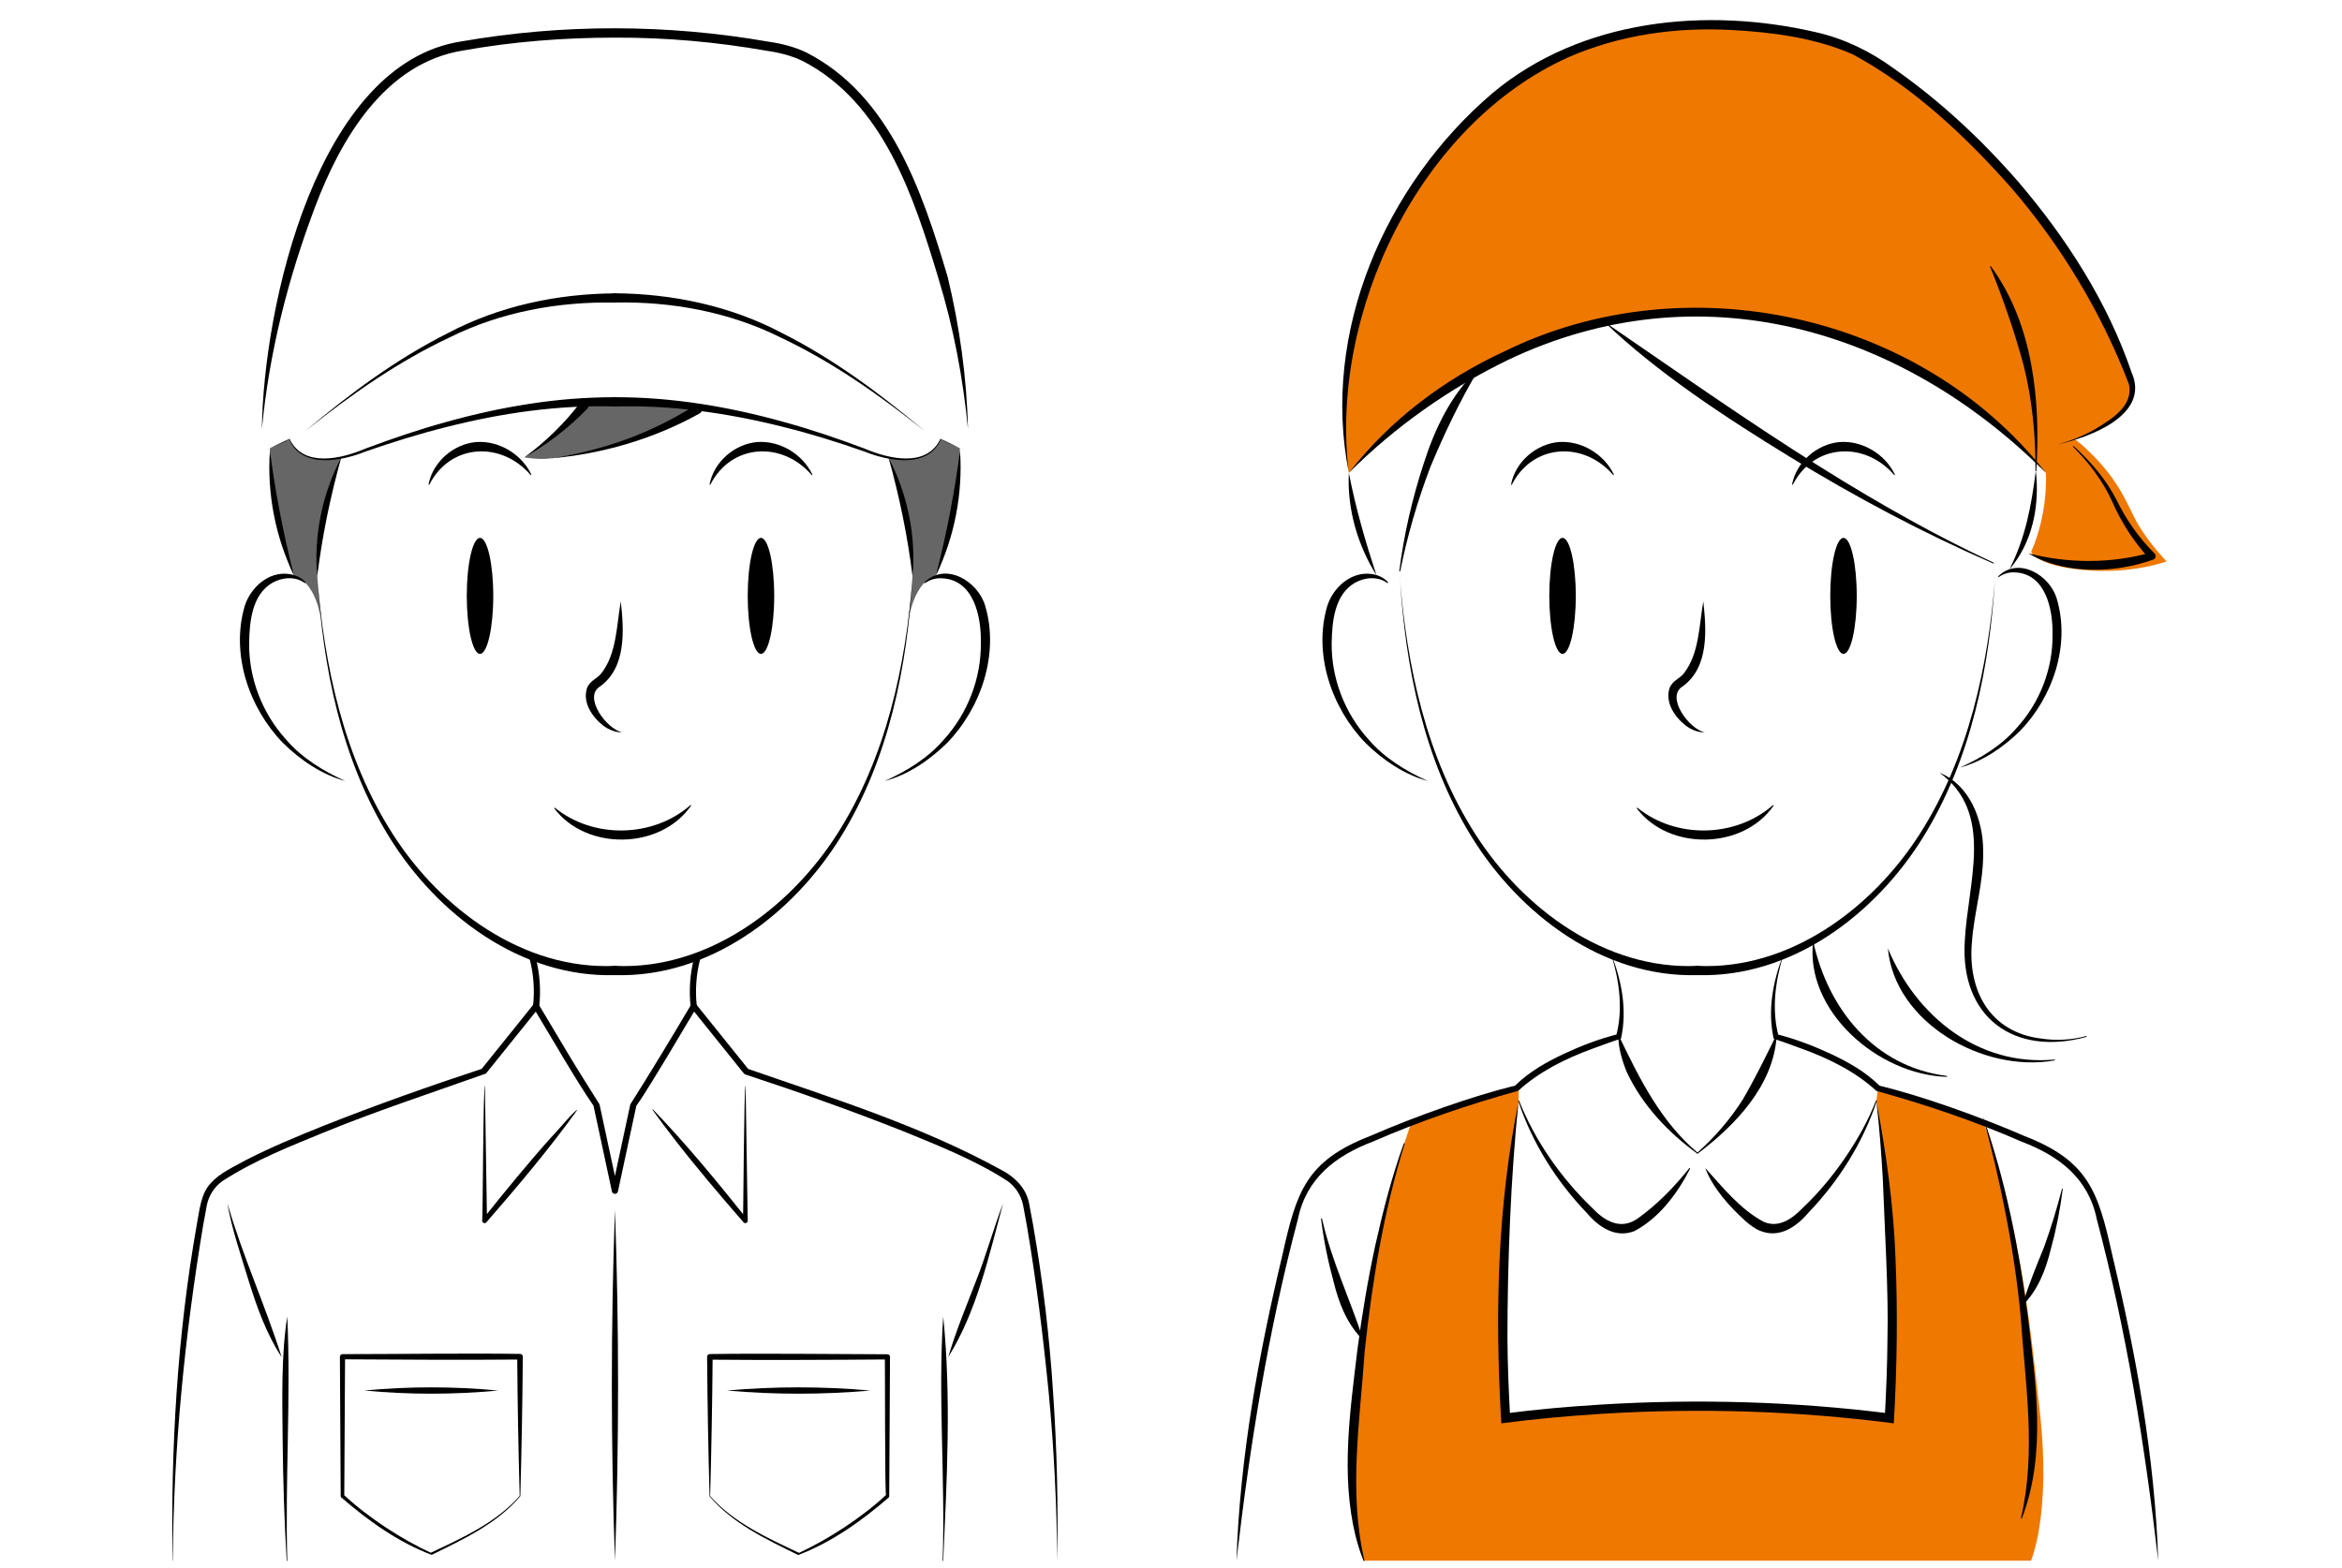 <?xml version="1.0" encoding="UTF-8"?>
<svg id="a" data-name="02" xmlns="http://www.w3.org/2000/svg" viewBox="0 0 321.77 215.45">
  <path d="m185.32,64.98s18.09-22.14,47.92-22.14,47.85,22.14,47.85,22.14c0,0,.37,5.38-2.02,10.84,0,0,.5,1.87,7.15,2.5s11.45-1.18,11.45-1.18c0,0-2.89-2.98-4.34-5.86-1.45-2.88-2.61-5.81-6.87-9.77,0,0-.54-.5-1.38-1.14,0,0,4.7-1.8,6.33-3.64,1.63-1.85,1.88-3.25,1.12-5.2-.76-1.95-4.68-13.73-17.12-27.73-12.44-14-21.08-17.31-26.08-18.76s-21.72-3.92-35.16,2.72c-13.44,6.65-19.85,18.28-19.85,18.28,0,0-6.63,8.64-9.01,23.12,0,0-1.21,8.68,0,15.82Z" style="fill: #ef7800; stroke-width: 0px;"/>
  <path d="m208.64,151.28v-1.95l-14.71,4.91s-.14.27-1,2.91c-.86,2.63-3.43,10.01-5.75,26.79-2.32,16.78-1.7,24.66.22,30.51h91.64s2.75-6.23,1.25-20.13c-1.51-13.9-2.75-24.32-6.78-37.17,0,0-.55-2.03-1.11-2.95l-14.45-4.72s.04.62-.15,1.85c0,0,.82,5.08,1.35,11.11.53,6.03,1.38,17.42.35,32.42,0,0-27.3-3.7-52.63,0,0,0-.7-10.46-.4-19.15.31-8.69.93-15.76,2.19-24.43Z" style="fill: #ef7800; stroke-width: 0px;"/>
  <path d="m72.04,62.85s1.97.36,3.59.14,14.57-2.04,20.51-7.03c0,0-6.7-1.11-15.94-.69,0,0-1.52,3.25-8.16,7.58Z" style="fill: #666; stroke-width: 0px;"/>
  <path d="m43.58,79.16s-.26-7.1,3.3-16.27c0,0-3.07.69-4.91-.29s-2.23-2.24-2.23-2.24l-2.66,1.24v.36s.08,3.91,1.21,9.83,2.1,7.26,2.1,7.26l1.54,1.02s1.67,1.38,2.26,5.48c0,0-.41-3.36-.6-6.38Z" style="fill: #666; stroke-width: 0px;"/>
  <path d="m125.38,79.16s.26-7.1-3.3-16.27c0,0,3.07.69,4.91-.29s2.23-2.24,2.23-2.24l2.66,1.24v.36s-.08,3.91-1.21,9.83-2.1,7.26-2.1,7.26l-1.54,1.02s-1.67,1.38-2.26,5.48c0,0,.41-3.36.6-6.38Z" style="fill: #666; stroke-width: 0px;"/>
  <path d="m23.71,214.45h121.55s.05-22.84-2.27-36.43c0,0-1.41-10.98-2.67-14.29s-19.54-10.05-19.54-10.05l-18.38-6.63-7.07-8.79-8.37,13.76-2.46,11.6-2.53-11.78-8.3-13.58-7.22,8.98s-25.04,7.82-36.02,14.62c0,0-1.93,1.02-2.44,3.72s-4.48,20.44-4.25,48.88Z" style="fill: none; stroke-width: 0px;"/>
  <path d="m36.53,61.9s-.83.72-.54-2.94.65-15.8,7.3-32.19,15.1-18.88,15.1-18.88c0,0,7.09-3.34,24.96-3.34s25.12,2.46,25.12,2.46c0,0,8.48,2.27,13.99,12.89,5.51,10.62,9.25,21.29,10.53,39.07,0,0,.06,1.78-.13,3l-.42-.06-2.14-1.03-1.08-.53s-.44,1.34-1.75,2.03-2.68,1.02-5.47.52-5.68-2.09-10.42-3.44-15.5-4.25-23.63-4.25-14.17-.11-26.5,2.95c0,0-7.68,2.46-10.6,3.47s-4.9,1.98-8.38,1.19c0,0-1.84-.38-2.76-2.43l-3.19,1.54Z" style="fill: none; stroke-width: 0px;"/>
  <g>
    <path d="m43.58,79.16c.95,12.37,3.67,25,10.44,35.54,6.56,10.22,17.91,18.6,30.45,18.02.35-.02.65.25.67.6.02.36-.26.66-.62.67-12.99.38-24.46-8.34-31.03-18.95-6.64-10.74-9.15-23.44-9.9-35.88h0Z" style="stroke-width: 0px;"/>
    <path d="m41.88,80.11c-1.32-.95-3.1-.79-4.44-.04-2.81,1.62-3.16,5.3-3.21,8.29-.06,4.87,1.82,9.7,5.12,13.31,2.16,2.51,5.12,4.31,8.08,5.64-3.16-.84-6.16-2.87-8.54-5.21-4.68-4.81-7.22-12.25-5.26-18.85.8-2.51,3.24-4.75,6.05-4.38.88.11,1.73.49,2.3,1.14.05.06-.03.14-.09.09h0Z" style="stroke-width: 0px;"/>
    <path d="m125.39,79.16c-.74,12.44-3.26,25.14-9.9,35.88-6.57,10.61-18.05,19.33-31.03,18.95-.35-.01-.63-.3-.62-.65,0-.36.31-.63.67-.62,12.53.58,23.89-7.8,30.45-18.02,6.77-10.54,9.49-23.17,10.44-35.54h0Z" style="stroke-width: 0px;"/>
    <path d="m127.01,80.02c2.93-2.85,7.37-.16,8.35,3.24,1.96,6.6-.58,14.04-5.26,18.85-2.38,2.34-5.39,4.38-8.54,5.2,2.98-1.33,5.92-3.13,8.08-5.64,3.3-3.61,5.17-8.44,5.12-13.31.08-3.65-.98-8.76-5.41-8.9-.78-.04-1.57.18-2.24.65-.06.05-.14-.04-.09-.09h0Z" style="stroke-width: 0px;"/>
    <g>
      <path d="m85.29,82.63c.43,3.91.8,9.06-2.84,11.69-2.4,1.44.93,5.91,3.05,6.31-.91.03-1.83-.35-2.59-.9-1.51-1.17-2.91-3.16-2.26-5.18.4-1.04,1.39-1.28,1.97-2.03,2.11-2.69,2.09-6.57,2.67-9.89h0Z" style="stroke-width: 0px;"/>
      <path d="m94.93,110.73c-4.19,6.02-14.34,6.21-18.76.37-.05-.05.01-.15.08-.1,5.3,4.29,13.47,4.13,18.6-.36.06-.05.15.04.08.1h0Z" style="stroke-width: 0px;"/>
      <ellipse cx="65.95" cy="81.88" rx="1.82" ry="7.97" style="stroke-width: 0px;"/>
      <path d="m72.89,65.25c-4.03-4.65-10.98-4.33-13.89,1.31-.02.08-.14.06-.12-.02.6-3.07,3.41-5.52,6.53-5.8,3.15-.23,6.25,1.67,7.59,4.46.03.07-.07.12-.11.06h0Z" style="stroke-width: 0px;"/>
      <ellipse cx="104.55" cy="81.88" rx="1.82" ry="7.97" style="stroke-width: 0px;"/>
      <path d="m111.5,65.25c-4.03-4.65-10.98-4.33-13.89,1.31-.02.08-.14.06-.12-.02.6-3.07,3.41-5.52,6.53-5.8,3.15-.23,6.25,1.67,7.59,4.46.03.07-.07.12-.11.06h0Z" style="stroke-width: 0px;"/>
    </g>
    <path d="m84.48,55.85c-7.76-.22-15.52.9-23.04,2.8-3.78.94-7.5,2.1-11.18,3.38-3.31,1.33-8.76,2.43-10.55-1.66-.73.51-2.24.93-3.17,1.52,1.03-.62,2.17-1.06,3.24-1.6,0,0,.02.05.02.05,1.88,3.95,7.1,2.71,10.34,1.33,3.66-1.38,7.37-2.64,11.14-3.68,3.77-1.05,7.6-1.91,11.49-2.5,3.88-.61,7.81-.91,11.75-.91.82,0,.84,1.29-.02,1.27h0Z" style="stroke-width: 0px;"/>
    <path d="m42.09,59.11c6.03-5.07,12.39-9.79,19.45-13.34,7.03-3.72,15.03-5.41,22.96-5.46.83,0,.84,1.29-.02,1.27-7.76-.16-15.67,1.29-22.66,4.76-7.12,3.34-13.6,7.89-19.73,12.78h0Z" style="stroke-width: 0px;"/>
    <path d="m35.98,58.95c.2-16.83,7.58-50.22,27.41-53.26,13.94-2.42,28.27-2.4,42.2.04,1.72.24,3.58.7,5.21,1.49,11.5,5.87,15.94,19.2,19.39,30.79,1.66,6.88,2.64,13.91,2.8,20.94-.67-6.99-1.98-13.9-4.03-20.61-3.38-11.24-7.58-24.24-18.7-29.97-1.55-.73-3.14-1.14-4.9-1.39-6.88-1.21-13.88-1.84-20.87-1.81-6.99,0-14,.54-20.87,1.77-10.7,1.71-16.79,12.11-20.32,21.46-3.72,9.82-6.33,20.08-7.32,30.55h0Z" style="stroke-width: 0px;"/>
    <path d="m43.58,79.23c-.49-5.6.69-11.37,3.3-16.35-1.5,5.38-2.62,10.8-3.3,16.35h0Z" style="stroke-width: 0px;"/>
    <path d="m37.08,61.95c.76,5.78,1.86,11.45,3.3,17.09-2.55-5.27-3.7-11.25-3.3-17.09h0Z" style="stroke-width: 0px;"/>
    <path d="m84.48,54.58c7.87-.02,15.68,1.3,23.24,3.41,3.78,1.04,7.48,2.3,11.14,3.68,3.25,1.39,8.52,2.62,10.35-1.38,1.07.54,2.2.98,3.24,1.6-.92-.59-2.44-1.01-3.17-1.52-1.8,4.09-7.24,2.99-10.55,1.66-3.68-1.29-7.4-2.45-11.18-3.38-3.77-.95-7.6-1.7-11.45-2.19-3.85-.51-7.73-.7-11.6-.61-.82.02-.9-1.25-.02-1.27h0Z" style="stroke-width: 0px;"/>
    <path d="m126.89,59.11c-6.14-4.89-12.61-9.43-19.73-12.78-6.99-3.47-14.9-4.92-22.66-4.76-.81.03-.88-1.25-.04-1.27,7.94.05,15.95,1.74,22.98,5.46,7.05,3.55,13.42,8.28,19.45,13.34h0Z" style="stroke-width: 0px;"/>
    <path d="m125.38,79.23c-.68-5.55-1.8-10.96-3.3-16.34,2.61,4.98,3.79,10.74,3.3,16.34h0Z" style="stroke-width: 0px;"/>
    <path d="m131.9,61.95c.4,5.84-.75,11.82-3.3,17.09,1.44-5.64,2.54-11.31,3.3-17.09h0Z" style="stroke-width: 0px;"/>
    <path d="m73.2,131.75c.55,2.12.7,4.34.46,6.51" style="fill: none; stroke: #000; stroke-linecap: round; stroke-miterlimit: 10; stroke-width: .85px;"/>
    <path d="m23.71,214.45c-.26-15.44.64-30.96,3.33-46.19.34-1.79.55-4.24,1.87-5.63,1.32-1.5,3.24-2.3,4.94-3.26,3.46-1.77,7.04-3.25,10.63-4.69,7.19-2.85,14.48-5.43,21.82-7.85,0,0-.2.14-.2.14l7.22-8.98c.18-.23.55-.2.7.05,0,0,4.08,6.83,4.08,6.83,1.38,2.32,2.86,4.6,4.27,6.88,0,0,2.53,11.78,2.53,11.78h-.83l2.53-11.78c2.51-3.94,5.94-9.62,8.35-13.7.12-.2.38-.27.58-.15.04.03.08.06.12.1l7.22,8.98s-.2-.14-.2-.14c11.85,4.11,23.97,7.89,35,13.97,1.81.95,3.36,2.53,3.73,4.6,0,0,.53,2.86.53,2.86,1.33,7.62,2.26,15.31,2.75,23.02.54,7.71.71,15.44.57,23.16-.06-7.72-.44-15.44-1.17-23.11-.76-7.67-1.7-15.33-3-22.93,0,0-.52-2.83-.52-2.83-.27-1.32-1.05-2.52-2.14-3.3-4.43-2.86-9.37-4.81-14.25-6.81-7.16-2.84-14.44-5.42-21.77-7.83-.08-.03-.15-.08-.2-.14l-7.22-8.98.7-.05s-4.08,6.84-4.08,6.84c-1.26,2.03-3.09,5.16-4.17,6.62,0,0-2.53,11.78-2.53,11.78-.05.23-.27.37-.5.33-.17-.04-.29-.17-.33-.33l-2.53-11.78c-2.18-3.11-5.95-9.65-8.25-13.45,0,0,.7.05.7.05l-7.22,8.98c-7.3,2.61-14.76,5.04-21.96,7.97-4.88,2-9.83,3.94-14.25,6.81-1.1.78-1.87,1.98-2.14,3.3,0,0-.52,2.83-.52,2.83-2.53,15.21-4.06,30.61-4.16,46.04h0Z" style="stroke-width: 0px;"/>
    <path d="m79.33,152.5c-3.81,5.3-8.22,10.53-12.5,15.45-.18.24-.6.09-.58-.21.09,0,.13-18.81.37-18.55,0,0,.29,18.55.29,18.55,0,0-.58-.21-.58-.21,2.98-3.74,6.34-7.85,9.56-11.43.67-.65,3.08-3.6,3.44-3.59h0Z" style="stroke-width: 0px;"/>
    <path d="m31.24,165.33c2.06,7.19,5.23,14.06,7.45,21.14-2.05-3.12-3.36-6.76-4.48-10.33-1.05-3.5-2.43-7.45-2.97-10.82h0Z" style="stroke-width: 0px;"/>
    <path d="m39.47,180.9c.51,11.18-.31,22.36,0,33.55,0,.05-.08.06-.08,0-.34-5.59-.5-11.18-.56-16.78-.05-5.51-.2-11.54.64-16.77h0Z" style="stroke-width: 0px;"/>
    <path d="m71.4,205.57c-.18-6.4-.29-12.76-.34-19.14,0,0,.38.38.38.38-7.05.07-17.23.02-24.39-.03,0,0,.36-.36.36-.36,0,0-.11,19.15-.11,19.15,0,0-.08-.18-.08-.18,3.42,3.19,8.11,6.2,11.97,7.97,4.34-2.04,9-4.15,12.21-7.81h0Zm.08.03c-3.19,3.77-7.82,5.91-12.17,8.05-4.59-1.73-8.71-4.68-12.42-7.89-.05-.05-.08-.11-.08-.18,0,0-.11-19.15-.11-19.15,0-.2.16-.36.36-.36,7.19,0,17.3-.14,24.39-.03.21,0,.39.17.38.38-.05,6.39-.17,12.8-.34,19.16h0Z" style="stroke-width: 0px;"/>
    <path d="m50.05,191.07c6.12-.58,12.29-.58,18.4,0-6.12.58-12.28.58-18.4,0h0Z" style="stroke-width: 0px;"/>
    <path d="m95.77,131.75c-.55,2.12-.7,4.34-.46,6.51" style="fill: none; stroke: #000; stroke-linecap: round; stroke-miterlimit: 10; stroke-width: .85px;"/>
    <path d="m89.71,152.45c4.53,4.7,8.88,9.98,12.94,15.08,0,0-.58.21-.58.21.07-.01.14-18.81.37-18.55,0,0,.29,18.55.29,18.55.01.3-.4.45-.58.21-3.14-3.61-6.58-7.65-9.52-11.46-1.01-1.31-2.02-2.63-2.98-3.98-.03-.04.03-.09.07-.05h0Z" style="stroke-width: 0px;"/>
    <path d="m137.82,165.35c-1.94,7.17-3.59,14.79-7.54,21.12,1.05-3.57,2.51-7.05,3.85-10.54,1.35-3.39,2.45-7.39,3.69-10.57h0Z" style="stroke-width: 0px;"/>
    <path d="m129.59,180.9c1.12,11.15.5,22.39,0,33.56,0,.05-.09.05-.08,0,.39-11.11-.67-22.69.08-33.55h0Z" style="stroke-width: 0px;"/>
    <path d="m97.49,205.6c-.18-6.36-.29-12.77-.34-19.16,0-.21.17-.39.38-.38,7.05-.11,17.23.01,24.39.03.2,0,.36.16.36.36,0,0-.11,19.15-.11,19.15,0,.07-.03.14-.08.18-3.71,3.21-7.83,6.15-12.42,7.89-4.35-2.14-8.98-4.29-12.17-8.05h0Zm.08-.03c3.22,3.66,7.88,5.76,12.21,7.81,3.86-1.78,8.55-4.78,11.97-7.97-.2.95-.13-19.16-.19-18.97,0,0,.36.36.36.36-7.2.06-17.3.1-24.39.03,0,0,.38-.38.38-.38-.05,6.38-.17,12.74-.34,19.14h0Z" style="stroke-width: 0px;"/>
    <path d="m119.58,191.07c-6.55.58-13.15.58-19.71,0,6.55-.58,13.15-.58,19.71,0h0Z" style="stroke-width: 0px;"/>
    <path d="m84.49,166.24c.57,16.07.57,32.15,0,48.22-.57-16.07-.57-32.15,0-48.22h0Z" style="stroke-width: 0px;"/>
    <path d="m96.12,56.81c-6.29,3.51-13.34,5.56-20.48,6.18,3.53-.54,7.01-1.38,10.34-2.6,3.33-1.21,6.52-2.79,9.5-4.68.72-.45,1.4.67.65,1.09h0Z" style="stroke-width: 0px;"/>
    <path d="m80.68,56.17c-2.56,2.64-5.49,4.9-8.64,6.68,2.92-2.14,5.51-4.68,7.68-7.51.54-.69,1.57.19.96.83h0Z" style="stroke-width: 0px;"/>
  </g>
  <path d="m192.31,79.16c.95,12.37,3.67,25,10.44,35.54,6.56,10.22,17.91,18.6,30.45,18.02.35-.02.65.25.67.6.02.36-.26.66-.62.67-12.99.38-24.46-8.34-31.03-18.95-6.64-10.74-9.15-23.44-9.9-35.88h0Z" style="stroke-width: 0px;"/>
  <path d="m190.61,80.11c-1.32-.95-3.1-.79-4.44-.04-2.81,1.62-3.16,5.3-3.21,8.29-.06,4.87,1.82,9.7,5.12,13.31,2.16,2.51,5.12,4.31,8.08,5.64-3.16-.84-6.16-2.87-8.54-5.21-4.68-4.81-7.22-12.25-5.26-18.85.8-2.51,3.24-4.75,6.05-4.38.88.11,1.73.49,2.3,1.14.05.06-.03.14-.09.09h0Z" style="stroke-width: 0px;"/>
  <path d="m274.12,79.16c-.74,12.44-3.26,25.14-9.9,35.88-6.57,10.61-18.05,19.33-31.03,18.95-.35-.01-.63-.3-.62-.65,0-.36.31-.63.67-.62,12.53.58,23.89-7.8,30.45-18.02,6.77-10.54,9.49-23.17,10.44-35.54h0Z" style="stroke-width: 0px;"/>
  <path d="m274.55,79.18c2.8-2.74,7.11-.14,8.04,3.12,1.89,6.35-.56,13.52-5.07,18.15-2.29,2.25-5.19,4.22-8.23,5.01,2.87-1.28,5.7-3.02,7.78-5.43,3.18-3.48,4.98-8.12,4.93-12.81.07-3.51-.95-8.43-5.21-8.57-.75-.04-1.51.17-2.16.63-.06.05-.13-.04-.08-.09h0Z" style="stroke-width: 0px;"/>
  <g>
    <path d="m234.02,82.63c.43,3.91.8,9.06-2.84,11.69-2.4,1.44.93,5.91,3.05,6.31-.91.03-1.83-.35-2.59-.9-1.51-1.17-2.91-3.16-2.26-5.18.4-1.04,1.39-1.28,1.97-2.03,2.11-2.69,2.09-6.57,2.67-9.89h0Z" style="stroke-width: 0px;"/>
    <path d="m243.66,110.73c-4.19,6.02-14.34,6.21-18.76.37-.05-.05.01-.15.08-.1,5.3,4.29,13.47,4.13,18.6-.36.06-.05.15.04.08.1h0Z" style="stroke-width: 0px;"/>
    <ellipse cx="214.68" cy="81.88" rx="1.82" ry="7.97" style="stroke-width: 0px;"/>
    <path d="m221.62,65.25c-4.03-4.65-10.98-4.33-13.89,1.31-.02.08-.14.06-.12-.02.6-3.07,3.41-5.52,6.53-5.8,3.15-.23,6.25,1.67,7.59,4.46.03.07-.07.12-.11.06h0Z" style="stroke-width: 0px;"/>
    <ellipse cx="253.28" cy="81.88" rx="1.82" ry="7.97" style="stroke-width: 0px;"/>
    <path d="m260.23,65.25c-4.03-4.65-10.98-4.33-13.89,1.31-.02.08-.14.06-.12-.02.6-3.07,3.41-5.52,6.53-5.8,3.15-.23,6.25,1.67,7.59,4.46.03.07-.07.12-.11.06h0Z" style="stroke-width: 0px;"/>
  </g>
  <path d="m185.32,64.98c.94,4.85,2.26,9.37,3.79,14.06-2.6-4.16-4.04-9.14-3.79-14.06h0Z" style="stroke-width: 0px;"/>
  <path d="m279.7,64.7c.56,4.72-.44,9.88-3.63,13.54,2.21-4.32,3.03-8.77,3.63-13.54h0Z" style="stroke-width: 0px;"/>
  <path d="m221.42,131.24c1.41,3.61,2.15,7.62,1.29,11.48-1.3.41-2.59.9-3.88,1.37-3.69,1.34-7.38,3.16-10.23,5.79-6.79,1.89-13.51,4.16-19.97,6.98-5.11,1.94-9.16,5.03-10.31,10.66-4.08,15.38-6.61,31.12-8.44,46.92.46-14.18,3.02-28.21,6.31-41.99,1.94-8.7,3.22-12.92,12.09-16.37,6.18-2.69,14.17-5.52,19.89-6.91,1.94-1.92,4.29-3.23,6.68-4.36,2.4-1.12,4.87-2.07,7.44-2.71,0,0-.25.25-.25.25.98-3.62.45-7.56-.65-11.12h0Z" style="stroke-width: 0px;"/>
  <path d="m222.47,142.43c2.81,5.85,5.73,11.72,10.78,15.97.06.05-.01.15-.08.1-4-2.9-7.55-6.67-9.66-11.18-.63-1.54-1.12-3.17-1.17-4.86,0-.07.1-.09.12-.03h0Z" style="stroke-width: 0px;"/>
  <path d="m208.71,151.26c2.22,5.55,5.75,10.58,10.04,14.72,1.71,1.8,3.87,3.07,6.19,1.5,2.71-1.93,5.03-4.31,7.15-6.96.04-.06.14,0,.11.07-1.7,3.36-4.23,6.76-7.64,8.57-2.6,1.02-4.9-.55-6.52-2.46-4.2-4.38-7.53-9.64-9.44-15.4-.02-.08.09-.12.12-.04h0Z" style="stroke-width: 0px;"/>
  <path d="m208.64,151.28c-1.08,10.42-1.53,22.18-1.53,32.66.02,3.63.18,7.26.37,10.88l-.72-.59c4.4-.58,8.8-.96,13.21-1.23,13.24-.81,26.54-.43,39.7,1.23,0,0-.72.59-.72.59.19-3.62.35-7.25.37-10.88.17-6.32-.4-15.38-.63-21.78-.2-3.63-.48-7.26-.9-10.88,1.36,7.16,2.38,14.43,2.64,21.72.31,7.53.2,15.06-.24,22.58-13.28-1.73-26.76-2.14-40.13-1.31-4.61.29-9.23.7-13.79,1.31,0,0-.04-.68-.04-.68-.84-14.57-.5-29.28,2.43-43.62h0Z" style="stroke-width: 0px;"/>
  <path d="m192.99,157.17c-2.89,9.24-4.45,18.86-5.49,28.46-.65,9.57-2.25,19.33-.04,28.8.02.07-.1.11-.12.04-.46-1.13-.81-2.3-1.12-3.49-2.01-8.37-.73-17.05.27-25.47.63-4.82,1.43-9.62,2.46-14.37,1.06-4.74,2.27-9.45,3.92-14.02.03-.08.15-.03.12.04h0Z" style="stroke-width: 0px;"/>
  <path d="m181.63,167.46c1.29,5.7,3.78,10.91,5.61,16.45.02.06-.06.12-.11.07-2.12-2.15-3.21-5.01-3.91-7.88-.78-2.84-1.36-5.71-1.72-8.62,0-.07.11-.1.13-.02h0Z" style="stroke-width: 0px;"/>
  <path d="m245.01,131.24c-1.1,3.56-1.63,7.5-.65,11.12,0,0-.25-.25-.25-.25,2.58.65,5.04,1.6,7.44,2.71,2.39,1.13,4.74,2.44,6.68,4.36,5.73,1.39,13.7,4.22,19.89,6.91,8.85,3.42,10.17,7.7,12.09,16.37,3.29,13.78,5.85,27.81,6.31,41.99-1.83-15.8-4.36-31.54-8.44-46.92-1.15-5.64-5.19-8.7-10.31-10.65-6.46-2.83-13.18-5.09-19.97-6.98-2.85-2.63-6.54-4.46-10.23-5.79-1.29-.47-2.58-.96-3.88-1.37-.86-3.86-.12-7.87,1.29-11.48h0Z" style="stroke-width: 0px;"/>
  <path d="m244.09,142.46c-.48,6.75-5.68,12.17-10.83,16.05-.06.04-.14-.05-.08-.1,2.43-2.17,4.57-4.64,6.3-7.39,1.64-2.81,3.02-5.65,4.48-8.59.02-.06.13-.04.12.03h0Z" style="stroke-width: 0px;"/>
  <path d="m257.85,151.29c-1.91,5.76-5.24,11.02-9.44,15.4-1.62,1.9-3.92,3.48-6.52,2.46-.78-.29-1.44-.83-2.06-1.35-2.26-2.05-4.49-4.53-5.55-7.31,2.44,2.7,4.83,5.71,8.08,7.42,2.08.87,3.93-.49,5.34-1.95,2.16-2.05,4.08-4.36,5.77-6.82,1.68-2.47,3.19-5.1,4.27-7.9.02-.08.15-.04.12.04h0Z" style="stroke-width: 0px;"/>
  <path d="m272.45,153.43c3.12,8.83,4.91,18.07,6.15,27.34,1.07,9.21,2.62,18.99-.82,27.88-.02.07-.14.03-.12-.04,2.13-9.12.59-18.52-.04-27.73-.85-9.18-2.85-18.9-5.18-27.45h0Z" style="stroke-width: 0px;"/>
  <path d="m283.4,163.4c-.35,2.8-.9,5.57-1.65,8.3-.68,2.76-1.73,5.52-3.77,7.58-.04.04-.13,0-.1-.06.86-2.71,1.87-5.21,2.94-7.82.95-2.63,1.78-5.31,2.47-8.02.01-.07.13-.06.12.02h0Z" style="stroke-width: 0px;"/>
  <path d="m185.32,64.98c-3.86-19.33,5-39.61,19.72-52.17,12.2-10.22,29.39-11.88,44.47-8.38,3.83.86,7.48,2.64,10.63,4.94,6.38,4.46,12.1,9.79,17.19,15.65,6.6,7.73,12.23,16.49,15.53,26.15,2.63,5.89-5.87,8.98-10.28,9.92,1.87-.49,3.67-1.19,5.33-2.15,2.21-1.35,5.26-3.19,4.58-6.17-3.75-9.78-9.28-18.97-16.12-26.92-6.29-7.11-13.43-13.85-21.81-18.38-5.23-2.29-11.01-3.04-16.69-3.35-7.64-.41-15.31.67-22.35,3.73-20.53,9.22-32.9,35.19-30.21,57.12h0Z" style="stroke-width: 0px;"/>
  <path d="m281.09,64.98c-19.96-19.95-47.62-28-73.87-15.54-8.08,3.92-15.54,9.17-21.9,15.54,5.6-7.23,13.08-12.87,21.36-16.69,24.94-12.27,57.21-5.25,74.41,16.69h0Z" style="stroke-width: 0px;"/>
  <path d="m273.51,36.57c5.86,7.97,6.86,18.54,6.26,28.13,0,.07-.12.07-.12,0,.05-4.84-.44-9.68-1.59-14.38-1.25-4.67-2.82-9.18-4.64-13.68-.03-.06.06-.12.1-.07h0Z" style="stroke-width: 0px;"/>
  <path d="m284.92,61.32c2.33,2.09,4.38,4.51,5.83,7.29,1.33,2.75,3.11,5.31,5.27,7.44.27.25.16.73-.18.84-1.42.51-2.83.86-4.29,1.1-4.28.67-9.16.27-12.88-1.96,5.45,1.4,11.36,1.44,16.82-.1,0,0-.18.84-.18.84-2.16-2.33-3.88-5.01-5.13-7.9-1.28-2.79-3.18-5.3-5.35-7.47-.06-.05.02-.15.08-.09h0Z" style="stroke-width: 0px;"/>
  <path d="m220.38,44.19c17.32,11.87,34.42,24.21,53.52,33.12.07.03.02.15-.05.12-9.65-4.2-18.97-9.15-27.95-14.66-8.82-5.4-18.3-11.62-25.52-18.57h0Z" style="stroke-width: 0px;"/>
  <path d="m192.25,78.47c.63-4.96,1.75-9.86,3.31-14.64,1.51-4.78,3.74-9.52,7.42-13.03.05-.05.14.02.1.08-2.55,4.3-4.64,8.69-6.56,13.29-1.76,4.64-3.17,9.44-4.14,14.31,0,.07-.14.06-.13-.02h0Z" style="stroke-width: 0px;"/>
  <path d="m266.51,106.19c4.13,1.7,5.96,6.49,5.96,10.71.09,4.34-1.25,8.41-1.54,12.51-.63,6.67,2.45,12.44,9.52,13.3,2.05.31,4.17.2,6.18-.35.07-.03.11.1.03.12-9.87,2.71-17.36-2.65-16.72-13.12.41-8.14,4.13-17.6-3.44-23.17h0Z" style="stroke-width: 0px;"/>
  <path d="m249.11,129.31c2.02,9.36,8.43,17.28,18.35,18.53.08,0,.07.14-.01.13-9.44-.3-19.5-9.05-18.34-18.66h0Z" style="stroke-width: 0px;"/>
  <path d="m259.39,130.34c3.88,9.33,12.44,16.22,22.88,15.25.07-.01.09.11.01.12-9.83,1.76-21.98-5.22-22.9-15.38h0Z" style="stroke-width: 0px;"/>
</svg>